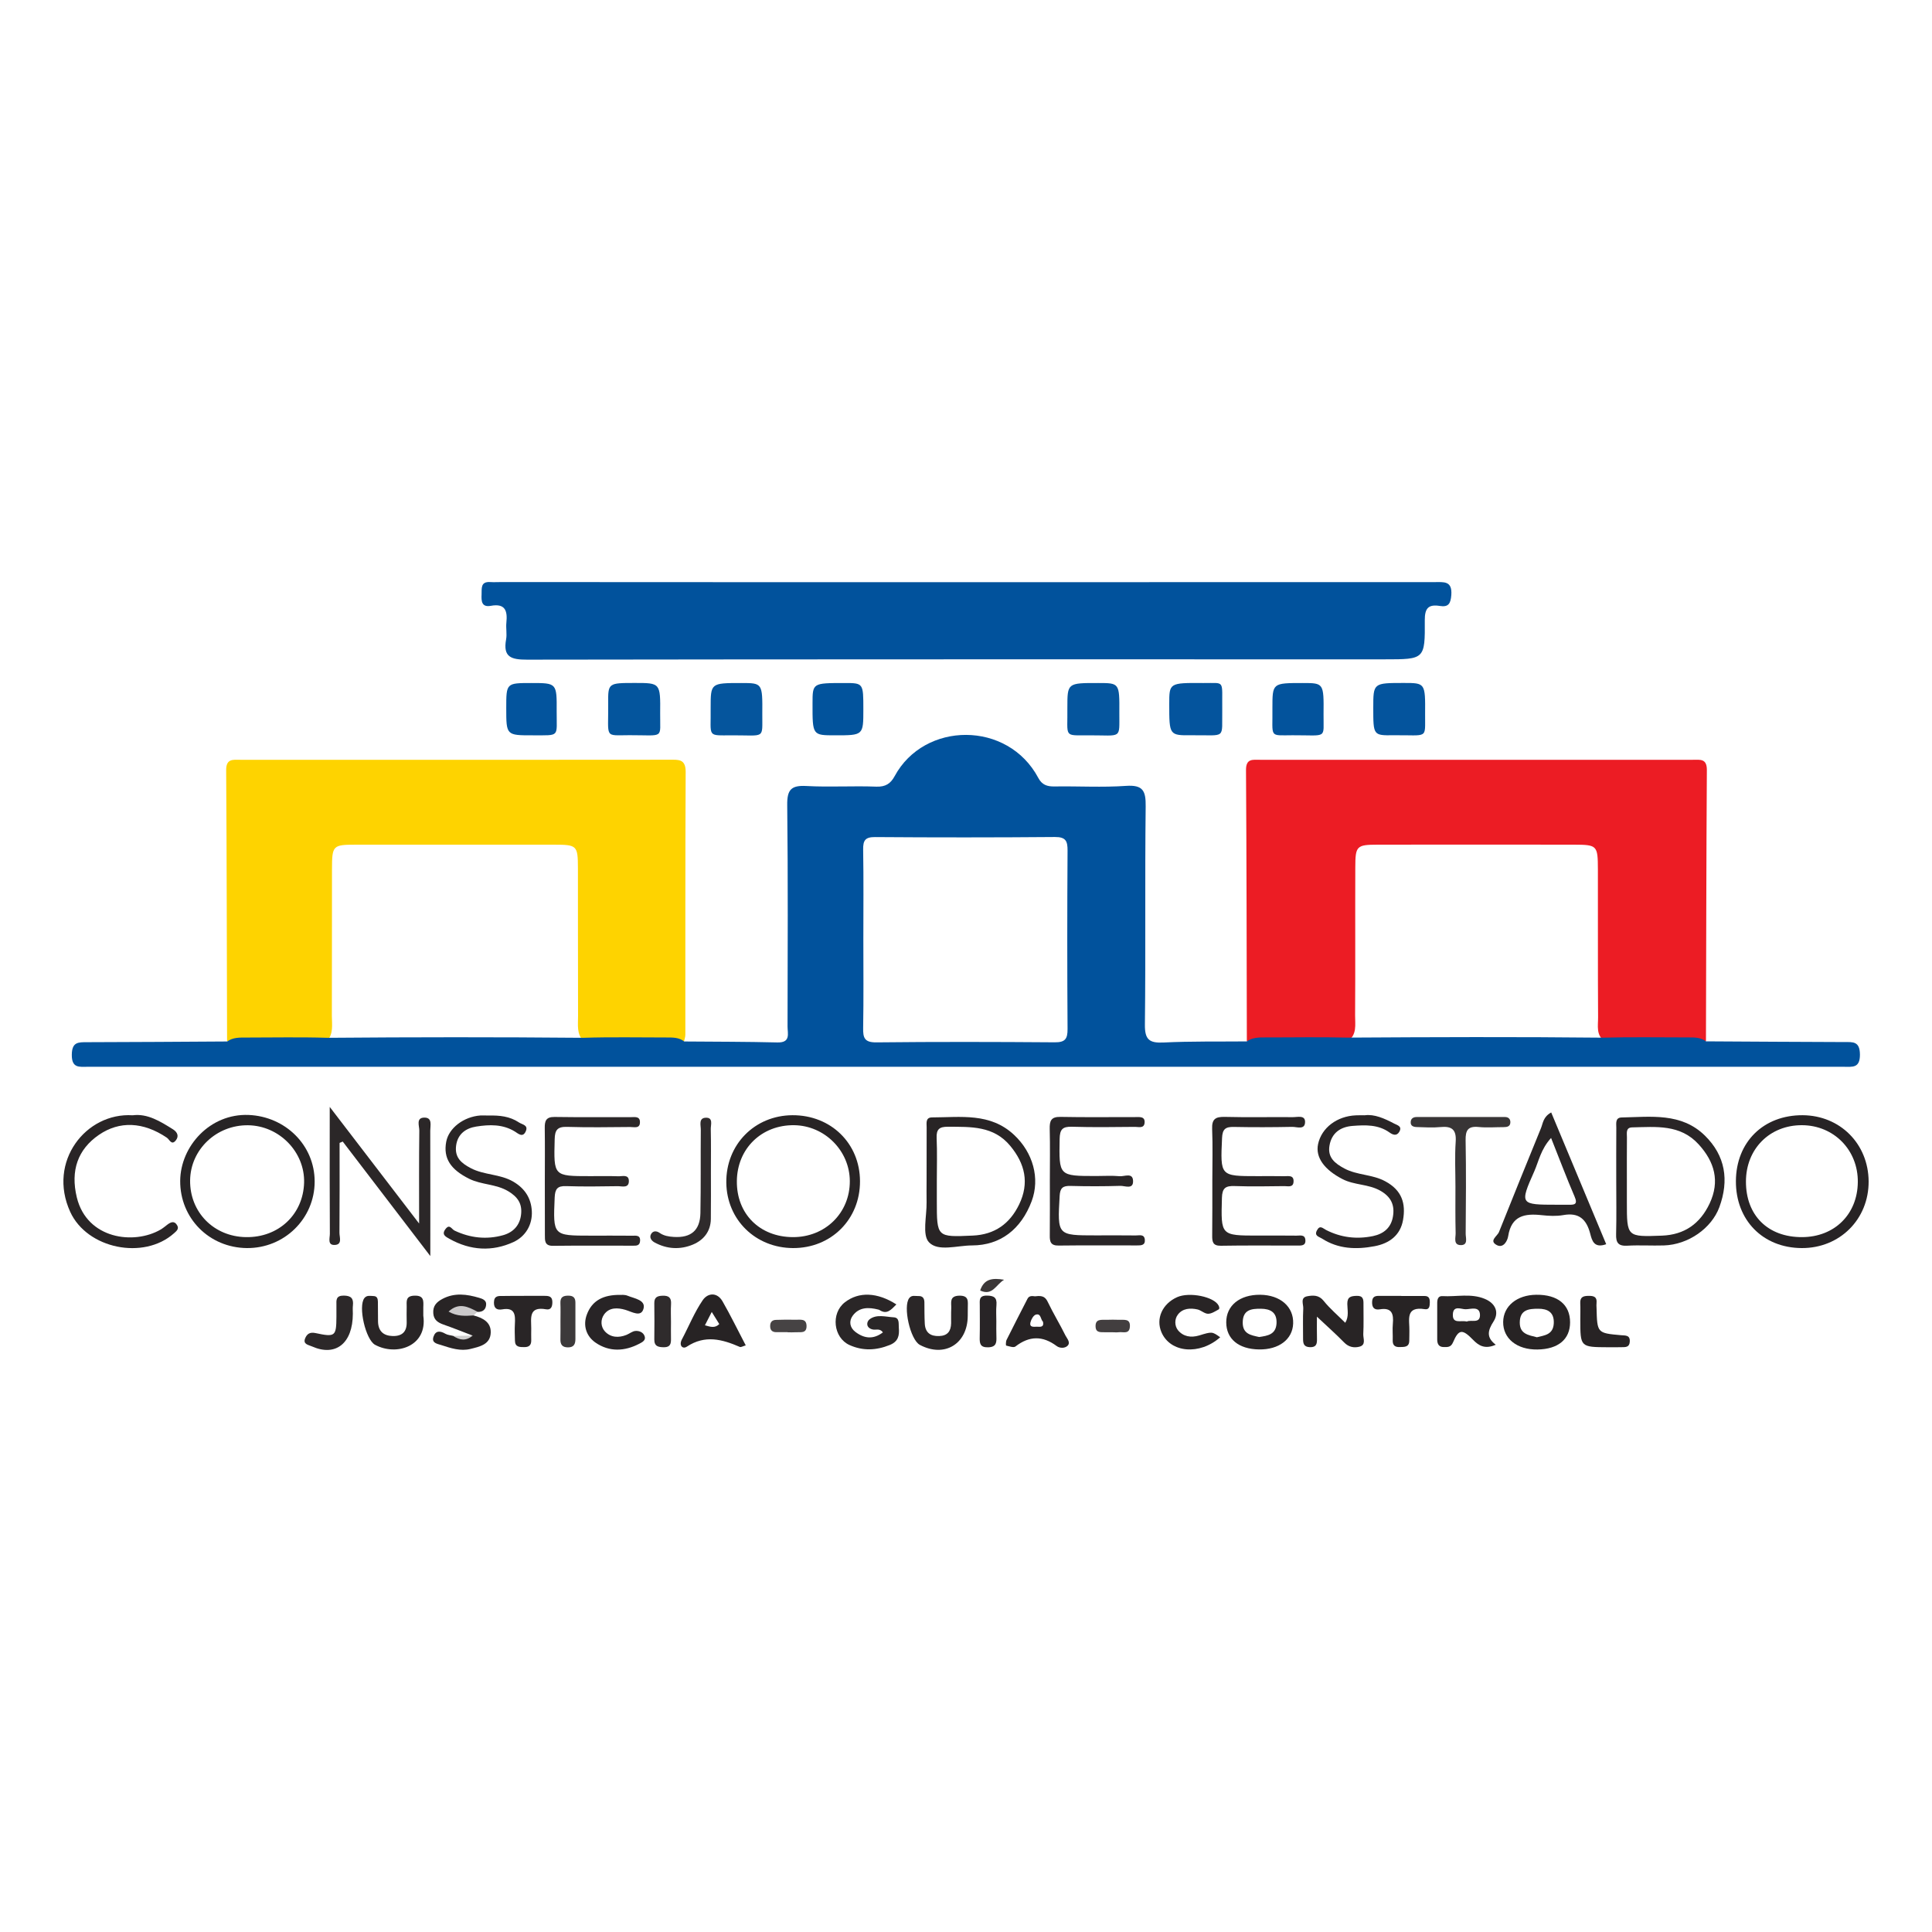 <?xml version="1.0" encoding="utf-8"?>
<!-- Generator: Adobe Illustrator 28.1.0, SVG Export Plug-In . SVG Version: 6.00 Build 0)  -->
<svg version="1.1" id="Layer_1" xmlns="http://www.w3.org/2000/svg" xmlns:xlink="http://www.w3.org/1999/xlink" x="0px" y="0px"
	 viewBox="0 0 300 300" style="enable-background:new 0 0 300 300;" xml:space="preserve">
<style type="text/css">
	.st0{fill:#EC1C24;}
	.st1{fill:#FED300;}
	.st2{fill:#01529C;}
	.st3{fill:#2B2728;}
	.st4{fill:#292527;}
	.st5{fill:#292526;}
	.st6{fill:#04549D;}
	.st7{fill:#05559D;}
	.st8{fill:#04559D;}
	.st9{fill:#03539C;}
	.st10{fill:#02539C;}
	.st11{fill:#03549D;}
	.st12{fill:#2A2627;}
	.st13{fill:#383536;}
	.st14{fill:#282425;}
	.st15{fill:#2F2B2C;}
	.st16{fill:#282426;}
	.st17{fill:#272324;}
	.st18{fill:#2C2829;}
	.st19{fill:#3C393A;}
	.st20{fill:#464344;}
	.st21{fill:#423E3F;}
	.st22{fill:#CBC9CA;}
	.st23{fill:#3B3738;}
	.st24{fill:#CECDCD;}
	.st25{fill:#272325;}
	.st26{fill:#272425;}
</style>
<g>
	<path class="st0" d="M264.9,161.69c-5.23,0.01-10.45,0.01-15.68,0.02c-1.43-0.93-1.06-2.43-1.07-3.74
		c-0.05-7.66-0.01-15.32-0.03-22.98c-0.01-3.71-0.11-3.82-3.71-3.83c-10.16-0.01-20.32-0.02-30.48,0c-3.29,0.01-3.47,0.19-3.48,3.54
		c-0.03,7.66,0.02,15.32-0.03,22.98c-0.01,1.41,0.33,2.99-1.15,4.01c-5.22,0-10.44,0-15.66,0c-0.03-14.04-0.04-28.08-0.13-42.12
		c-0.01-1.82,1.05-1.59,2.17-1.59c11.55,0.01,23.09,0,34.64,0c10.86,0,21.71,0,32.57,0c1.12,0,2.19-0.23,2.18,1.59
		C264.95,133.61,264.94,147.65,264.9,161.69z"/>
	<path class="st1" d="M50.75,161.69c-5.16,0-10.32,0-15.49,0c-0.04-14.04-0.05-28.07-0.14-42.11c-0.01-1.79,1.06-1.61,2.19-1.6
		c7.75,0.01,15.51,0,23.26,0c14.47,0,28.94,0.01,43.41-0.01c1.36,0,2.5-0.15,2.49,1.89c-0.07,13.61-0.04,27.22-0.05,40.82
		c0,0.34-0.13,0.67-0.2,1.01c-5.19,0-10.39,0-15.58,0c-1.14-1.11-0.87-2.56-0.88-3.9c-0.03-7.67,0-15.35-0.02-23.02
		c-0.01-3.47-0.15-3.61-3.68-3.61c-10.26-0.01-20.52-0.01-30.79,0c-3.61,0-3.71,0.12-3.72,3.83c-0.02,7.59,0.01,15.18-0.02,22.76
		C51.54,159.1,51.81,160.54,50.75,161.69z"/>
	<path class="st2" d="M150.09,90.4c24.23,0,48.46,0,72.69-0.01c1.43,0,2.74-0.22,2.58,2c-0.1,1.34-0.45,1.92-1.79,1.7
		c-1.76-0.28-2.34,0.35-2.33,2.21c0.05,6.08-0.04,6.08-6.18,6.08c-44.41,0-88.81-0.02-133.22,0.05c-2.47,0-3.76-0.39-3.25-3.16
		c0.15-0.83-0.05-1.73,0.04-2.58c0.19-1.83-0.16-3.03-2.41-2.62c-1.44,0.26-1.49-0.73-1.44-1.76c0.04-0.93-0.19-2.02,1.33-1.93
		c0.6,0.04,1.21,0,1.81,0C101.98,90.4,126.03,90.4,150.09,90.4z"/>
	<path class="st3" d="M52.73,177.47c0,4.65,0.02,9.3-0.02,13.94c-0.01,0.67,0.47,1.81-0.66,1.9c-1.26,0.11-0.82-1.08-0.83-1.74
		c-0.04-5.77-0.02-11.55-0.02-17.32c0-0.51,0-1.03,0-2.37c4.76,6.22,9.11,11.89,13.88,18.11c0-5.24-0.03-9.84,0.03-14.43
		c0.01-0.73-0.56-2.02,0.8-2.02c1.27,0,0.9,1.24,0.9,2.03c0.02,6.2,0.01,12.39,0.01,19.47c-4.84-6.32-9.22-12.05-13.6-17.78
		C53.06,177.34,52.89,177.41,52.73,177.47z"/>
	<path class="st3" d="M84.6,183.47c0-2.75,0.03-5.51-0.01-8.26c-0.02-1.1,0.15-1.79,1.52-1.77c3.96,0.06,7.92,0.02,11.88,0.03
		c0.57,0,1.35-0.16,1.38,0.72c0.04,1.13-0.91,0.8-1.52,0.81c-3.27,0.03-6.54,0.08-9.81-0.02c-1.48-0.04-1.88,0.48-1.91,1.92
		c-0.15,5.73-0.2,5.73,5.5,5.73c1.46,0,2.93-0.03,4.39,0.02c0.61,0.02,1.6-0.33,1.63,0.7c0.03,1.22-1.07,0.83-1.73,0.84
		c-2.67,0.04-5.34,0.08-8.01-0.01c-1.37-0.05-1.72,0.45-1.78,1.77c-0.25,5.92-0.29,5.92,5.59,5.92c2.15,0,4.3-0.01,6.46,0.01
		c0.58,0,1.29-0.13,1.21,0.84c-0.06,0.74-0.6,0.71-1.11,0.71c-4.13,0-8.26-0.03-12.4,0.02c-1.33,0.02-1.27-0.81-1.27-1.7
		C84.6,188.98,84.6,186.23,84.6,183.47z"/>
	<path class="st4" d="M163.02,183.32c0-2.67,0.05-5.34-0.02-8.01c-0.03-1.24,0.19-1.91,1.66-1.88c3.88,0.08,7.75,0.02,11.63,0.03
		c0.66,0,1.55-0.14,1.44,0.92c-0.1,0.87-0.92,0.6-1.47,0.6c-3.27,0.03-6.55,0.08-9.82-0.02c-1.47-0.04-1.87,0.43-1.9,1.89
		c-0.1,5.76-0.16,5.76,5.7,5.76c1.21,0,2.42-0.08,3.62,0.03c0.74,0.07,2.02-0.61,2.08,0.7c0.07,1.42-1.26,0.78-1.97,0.8
		c-2.58,0.08-5.17,0.08-7.75,0.01c-1.18-0.03-1.61,0.3-1.68,1.57c-0.34,6.12-0.39,6.11,5.63,6.11c2.07,0,4.14-0.02,6.2,0.01
		c0.54,0.01,1.32-0.26,1.4,0.67c0.07,0.89-0.61,0.88-1.23,0.88c-4.05,0-8.1-0.03-12.15,0.02c-1.23,0.02-1.4-0.58-1.38-1.59
		C163.04,189.01,163.02,186.17,163.02,183.32z"/>
	<path class="st5" d="M188.25,183.3c0-2.67,0.08-5.34-0.03-8c-0.06-1.52,0.51-1.9,1.94-1.87c3.53,0.09,7.06,0.01,10.59,0.04
		c0.71,0.01,1.89-0.35,1.9,0.71c0.02,1.34-1.28,0.78-2.01,0.8c-3.01,0.06-6.03,0.07-9.04,0.01c-1.29-0.03-1.78,0.32-1.84,1.71
		c-0.27,5.94-0.32,5.93,5.52,5.93c1.38,0,2.75-0.02,4.13,0.01c0.63,0.01,1.53-0.23,1.45,0.88c-0.06,0.91-0.86,0.66-1.4,0.66
		c-2.58,0.03-5.17,0.08-7.75-0.01c-1.4-0.05-1.93,0.3-1.97,1.83c-0.16,5.86-0.22,5.86,5.64,5.86c1.98,0,3.96-0.02,5.94,0.01
		c0.54,0.01,1.32-0.23,1.38,0.69c0.07,0.91-0.66,0.85-1.25,0.85c-3.96,0.01-7.92-0.04-11.88,0.03c-1.28,0.02-1.35-0.66-1.34-1.62
		C188.26,188.98,188.25,186.14,188.25,183.3z"/>
	<path class="st5" d="M75.89,173.22c1.65-0.04,3.26,0.11,4.69,1.07c0.53,0.35,1.49,0.4,1.06,1.38c-0.46,1.04-1.17,0.36-1.68,0.04
		c-1.89-1.17-3.98-1.1-6-0.78c-1.55,0.24-2.87,1.09-3.13,2.92c-0.26,1.86,0.76,2.75,2.29,3.55c2.09,1.09,4.52,0.88,6.59,2.09
		c1.84,1.08,2.76,2.61,2.87,4.56c0.12,2.14-0.99,3.96-2.86,4.82c-3.3,1.51-6.68,1.31-9.9-0.49c-0.58-0.33-1.32-0.65-0.64-1.54
		c0.65-0.84,0.93,0.02,1.41,0.25c2.41,1.14,4.95,1.43,7.53,0.71c1.6-0.45,2.64-1.57,2.8-3.29c0.16-1.61-0.52-2.64-1.99-3.53
		c-1.91-1.15-4.14-0.98-6.08-1.94c-2.87-1.43-4.05-3.17-3.56-5.76c0.4-2.11,2.7-3.88,5.31-4.07
		C75.03,173.19,75.46,173.22,75.89,173.22z"/>
	<path class="st5" d="M211.91,173.18c1.48-0.21,3.05,0.48,4.58,1.29c0.5,0.26,1.27,0.41,0.8,1.26c-0.42,0.74-1.04,0.47-1.53,0.12
		c-1.75-1.25-3.75-1.17-5.72-1.02c-1.89,0.14-3.27,1.09-3.6,3.07c-0.31,1.83,0.82,2.74,2.31,3.54c2,1.07,4.32,0.89,6.35,1.99
		c2.61,1.4,3.21,3.47,2.76,6.02c-0.41,2.36-2.12,3.63-4.41,4.06c-2.85,0.54-5.64,0.45-8.18-1.19c-0.43-0.28-1.25-0.4-0.77-1.28
		c0.47-0.87,0.89-0.31,1.43-0.04c2.3,1.17,4.73,1.46,7.26,0.94c1.68-0.35,2.8-1.3,3.1-3c0.31-1.77-0.25-3.08-1.96-4.05
		c-1.86-1.05-4.01-0.84-5.87-1.8c-2.81-1.45-4.23-3.37-3.79-5.44c0.54-2.52,2.93-4.34,5.87-4.46
		C210.9,173.17,211.25,173.18,211.91,173.18z"/>
	<path class="st5" d="M20.6,173.18c2.3-0.3,4.28,0.94,6.26,2.18c0.7,0.44,0.96,1.08,0.43,1.73c-0.66,0.81-0.96-0.14-1.38-0.43
		c-3.67-2.48-7.36-2.63-10.55-0.44c-3.26,2.24-4.45,5.52-3.43,9.72c1.58,6.47,8.88,7.4,13.02,4.98c0.37-0.22,0.7-0.5,1.04-0.76
		c0.54-0.41,1.09-0.63,1.51,0.09c0.34,0.57-0.08,0.89-0.49,1.26c-4.7,4.19-13.49,2.4-16.11-3.34
		C7.34,180.37,13.34,172.72,20.6,173.18z"/>
	<path class="st6" d="M189.79,110.19c-0.08,4.69,0.7,3.93-4.7,3.98c-3.53,0.04-3.53,0.01-3.53-4.84c0-3.29,0-3.31,5.3-3.27
		C190.3,106.09,189.73,105.47,189.79,110.19z"/>
	<path class="st6" d="M213.24,109.93c0-3.88,0-3.88,4.74-3.88c3.32,0,3.35,0,3.31,4.84c-0.03,3.97,0.55,3.22-4.92,3.28
		C213.24,114.21,213.24,114.18,213.24,109.93z"/>
	<path class="st7" d="M165.74,109.89c0-3.84,0-3.84,4.8-3.83c3.28,0,3.3,0,3.27,4.61c-0.02,4.17,0.48,3.5-4.7,3.51
		C165.06,114.18,165.81,114.57,165.74,109.89z"/>
	<path class="st7" d="M110.35,109.93c0-3.87,0-3.87,4.75-3.87c3.28,0,3.31,0,3.27,4.83c-0.02,3.92,0.5,3.28-4.62,3.29
		C109.67,114.19,110.42,114.55,110.35,109.93z"/>
	<path class="st8" d="M98.61,106.05c3.91,0,3.95,0,3.9,4.73c-0.04,4.03,0.74,3.37-4.77,3.38c-3.97,0.01-3.25,0.56-3.3-4.9
		C94.41,106.05,94.43,106.05,98.61,106.05z"/>
	<path class="st9" d="M197.58,109.95c0-3.89,0-3.89,4.7-3.89c3.25,0,3.29,0,3.24,4.82c-0.04,3.94,0.71,3.27-4.81,3.29
		C196.98,114.18,197.64,114.62,197.58,109.95z"/>
	<path class="st10" d="M134.06,110.16c0,4.02,0,4.02-4.38,4.02c-3.52,0-3.52,0-3.51-4.93c0-3.19,0-3.19,4.94-3.19
		C134.06,106.06,134.06,106.06,134.06,110.16z"/>
	<path class="st11" d="M78.61,109.96c0-3.9,0-3.9,3.9-3.9c3.94,0,3.96,0,3.93,4.41c-0.02,4.04,0.57,3.7-3.68,3.71
		C78.61,114.19,78.61,114.18,78.61,109.96z"/>
	<path class="st12" d="M139.19,202.55c-0.84,0.86-1.48,1.59-2.57,0.9c-0.07-0.05-0.15-0.08-0.23-0.1c-1.5-0.38-2.98-0.41-3.98,0.95
		c-0.61,0.83-0.48,1.84,0.42,2.52c1.37,1.04,2.78,1.2,4.27,0.07c-0.49-0.69-1.13-0.32-1.64-0.46c-1.04-0.28-0.92-1.2-0.43-1.57
		c1.09-0.83,2.48-0.38,3.73-0.31c0.96,0.05,0.75,0.97,0.81,1.63c0.1,1.19-0.07,2.13-1.41,2.67c-2.12,0.85-4.16,0.94-6.24,0.01
		c-2.52-1.13-2.94-4.93-0.73-6.64C133.33,200.55,136.22,200.64,139.19,202.55z"/>
	<path class="st13" d="M226,184.25c0-2.33-0.12-4.66,0.04-6.98c0.13-1.9-0.63-2.43-2.38-2.26c-1.2,0.12-2.41,0.03-3.62,0
		c-0.53-0.01-1.07-0.14-0.98-0.87c0.06-0.52,0.48-0.69,0.93-0.69c4.57-0.01,9.14,0,13.71,0c0.5,0,0.82,0.28,0.83,0.78
		c0.01,0.7-0.51,0.79-1.06,0.79c-1.29,0-2.6,0.11-3.88-0.02c-1.64-0.16-2.04,0.5-2.01,2.06c0.09,4.83,0.05,9.66,0.01,14.49
		c-0.01,0.66,0.43,1.82-0.79,1.79c-1.15-0.03-0.76-1.16-0.77-1.85C225.97,189.08,226,186.66,226,184.25z"/>
	<path class="st14" d="M204.49,204.45c0,1.3-0.02,2.38,0.01,3.46c0.02,0.78-0.11,1.31-1.1,1.28c-1-0.04-1.06-0.62-1.06-1.37
		c0.01-1.54-0.05-3.09,0.03-4.63c0.04-0.66-0.52-1.7,0.63-1.91c0.89-0.16,1.79-0.22,2.54,0.72c0.95,1.19,2.13,2.18,3.35,3.4
		c0.6-0.97,0.33-2,0.32-2.93c-0.01-1.11,0.57-1.22,1.45-1.25c1.03-0.04,1.07,0.57,1.06,1.32c-0.01,1.54,0.05,3.09-0.03,4.63
		c-0.03,0.68,0.48,1.68-0.62,1.95c-0.84,0.21-1.66,0.05-2.35-0.66C207.44,207.15,206.06,205.93,204.49,204.45z"/>
	<path class="st14" d="M73.53,204.26c1.41,0.37,2.73,1.03,2.67,2.67c-0.06,1.85-1.73,2.18-3.14,2.53c-1.56,0.39-3.07-0.12-4.55-0.6
		c-0.6-0.2-1.53-0.3-1.2-1.29c0.33-1,1.05-0.93,1.86-0.46c0.35,0.2,0.8,0.22,1.21,0.33c1.01,0.37,2.01,0.47,3.01-0.05
		c-1.5-0.57-3-1.18-4.52-1.71c-0.88-0.31-1.52-0.73-1.59-1.76c-0.08-1.12,0.49-1.73,1.41-2.22c1.89-1.01,3.81-0.74,5.73-0.17
		c0.45,0.13,1.08,0.35,1.07,0.97c-0.01,0.79-0.48,1.25-1.33,1.21c-1.1,0.05-2.18-0.15-3.6-0.18
		C71.78,203.72,72.77,203.6,73.53,204.26z"/>
	<path class="st12" d="M150.27,204.35c-0.03,4.35-3.62,6.52-7.44,4.48c-1.49-0.8-2.65-5.97-1.64-7.27c0.39-0.5,0.93-0.29,1.42-0.31
		c0.64-0.03,0.92,0.33,0.93,0.95c0.01,1.12,0,2.24,0.06,3.35c0.08,1.37,0.87,1.96,2.23,1.91c1.31-0.04,1.83-0.76,1.86-1.98
		c0.01-0.77-0.02-1.55,0.02-2.32c0.04-0.87-0.35-1.93,1.25-1.97c1.57-0.03,1.31,0.96,1.32,1.87
		C150.28,203.49,150.27,203.92,150.27,204.35z"/>
	<path class="st5" d="M65.73,204.3c0.69,4.74-4.17,6.32-7.49,4.52c-1.46-0.79-2.66-5.95-1.66-7.25c0.38-0.49,0.93-0.33,1.42-0.32
		c0.57,0.01,0.67,0.43,0.68,0.88c0.02,1.03,0,2.07,0.02,3.1c0.04,1.47,0.84,2.19,2.28,2.23c1.5,0.03,2.22-0.7,2.17-2.22
		c-0.03-0.77,0-1.55,0-2.32c0-0.85-0.19-1.69,1.2-1.73c1.52-0.05,1.41,0.84,1.38,1.82C65.72,203.44,65.73,203.87,65.73,204.3z"/>
	<path class="st15" d="M110.39,182.05c0,2.41,0.02,4.83-0.01,7.24c-0.03,1.92-1.11,3.26-2.77,3.96c-1.98,0.83-4.05,0.73-5.98-0.33
		c-0.45-0.25-0.84-0.73-0.54-1.28c0.3-0.56,0.87-0.52,1.33-0.2c0.67,0.47,1.43,0.58,2.2,0.63c2.68,0.17,4.09-1.02,4.14-3.7
		c0.08-4.31,0.02-8.62,0.06-12.93c0.01-0.7-0.37-1.82,0.75-1.88c1.23-0.06,0.78,1.11,0.8,1.77
		C110.42,177.56,110.39,179.81,110.39,182.05z"/>
	<path class="st14" d="M189.47,207.65c-3.19,2.82-7.74,2.43-9.12-0.78c-0.9-2.11,0.13-4.42,2.44-5.45c1.92-0.85,5.74-0.06,6.43,1.3
		c0.14,0.28,0.17,0.52-0.03,0.63c-0.51,0.28-1.08,0.66-1.62,0.65c-0.54-0.01-1.06-0.54-1.62-0.67c-1.13-0.25-2.31-0.18-3.05,0.8
		c-0.54,0.7-0.52,1.76,0.02,2.43c0.82,0.99,2.01,1.19,3.28,0.81C188.22,206.75,188.22,206.76,189.47,207.65z"/>
	<path class="st16" d="M96.34,201.07c0.09,0.01,0.65-0.06,1.11,0.13c1.04,0.43,2.83,0.65,2.48,1.99c-0.37,1.42-1.78,0.51-2.83,0.2
		c-1.17-0.34-2.47-0.42-3.29,0.71c-0.59,0.82-0.54,1.93,0.13,2.65c0.89,0.95,2.12,1.02,3.34,0.53c0.47-0.19,0.91-0.57,1.38-0.61
		c0.59-0.05,1.25,0.2,1.45,0.85c0.19,0.61-0.39,0.9-0.81,1.12c-2.3,1.21-4.68,1.32-6.83-0.16c-1.42-0.98-1.98-2.64-1.35-4.34
		C91.91,201.98,93.64,201.03,96.34,201.07z"/>
	<path class="st5" d="M81.47,201.22c1.03,0,2.07,0.01,3.1,0c0.65,0,1.19,0.07,1.2,0.94c0.01,0.71-0.19,1.29-0.97,1.15
		c-2.76-0.5-2.31,1.4-2.31,2.98c0,0.6-0.02,1.21,0,1.81c0.02,0.76-0.33,1.09-1.08,1.08c-0.73,0-1.43,0-1.45-0.99
		c-0.02-0.86-0.06-1.72-0.01-2.58c0.08-1.42,0.03-2.64-1.97-2.29c-0.76,0.13-1.31-0.11-1.28-1.1c0.03-1.07,0.73-0.98,1.41-0.98
		C79.23,201.22,80.35,201.22,81.47,201.22z"/>
	<path class="st17" d="M217.6,201.24c1.2,0,2.41,0,3.61,0c0.7,0,0.82,0.43,0.81,1.01c-0.01,0.55-0.06,1.15-0.76,1.04
		c-3.11-0.5-2.37,1.7-2.41,3.36c-0.01,0.52,0,1.03-0.02,1.55c-0.02,1.01-0.76,0.95-1.46,0.97c-0.73,0.03-1.13-0.24-1.11-1.03
		c0.03-0.86-0.06-1.72,0.02-2.58c0.14-1.51-0.13-2.56-2.01-2.25c-0.86,0.14-1.24-0.25-1.21-1.16c0.03-0.86,0.53-0.94,1.19-0.93
		c1.12,0.01,2.24,0,3.35,0C217.6,201.23,217.6,201.24,217.6,201.24z"/>
	<path class="st18" d="M54.79,204c-0.01,4.59-2.66,6.71-6.35,5.07c-0.56-0.25-1.44-0.33-1.05-1.27c0.27-0.64,0.7-1,1.61-0.8
		c3.07,0.66,3.22,0.49,3.24-2.53c0-0.6,0.01-1.2,0-1.8c-0.02-0.8-0.08-1.5,1.14-1.49c1.15,0.01,1.54,0.45,1.42,1.53
		C54.75,203.14,54.79,203.57,54.79,204z"/>
	<path class="st17" d="M245.39,204.91c0-0.86,0.03-1.72-0.01-2.57c-0.04-0.95,0.48-1.11,1.28-1.12c0.81-0.01,1.35,0.14,1.25,1.1
		c-0.03,0.25-0.01,0.51,0,0.77c0.1,3.9,0.09,3.91,3.8,4.24c0.69,0.06,1.43-0.05,1.36,1.02c-0.06,0.89-0.69,0.83-1.29,0.84
		c-0.69,0.02-1.37,0.01-2.06,0.01C245.39,209.18,245.39,209.18,245.39,204.91z"/>
	<path class="st16" d="M154.71,205.2c0,0.77-0.02,1.54,0.01,2.31c0.03,0.91,0.03,1.66-1.27,1.7c-1.3,0.04-1.34-0.64-1.32-1.6
		c0.04-1.63,0.01-3.26,0.01-4.89c0-0.75-0.18-1.55,1.09-1.54c1.06,0.01,1.6,0.27,1.5,1.43C154.65,203.48,154.71,204.34,154.71,205.2
		z"/>
	<path class="st15" d="M104.19,205.31c0,0.85-0.02,1.71,0,2.56c0.02,0.77-0.1,1.33-1.08,1.33c-0.87-0.01-1.52-0.12-1.51-1.21
		c0.02-1.88,0.03-3.75,0-5.63c-0.01-0.91,0.44-1.13,1.26-1.16c0.98-0.04,1.4,0.29,1.34,1.3
		C104.14,203.43,104.19,204.37,104.19,205.31z"/>
	<path class="st19" d="M87.03,205.14c0-0.94,0.03-1.88-0.01-2.82c-0.03-0.93,0.45-1.14,1.27-1.13c0.77,0.01,1.06,0.36,1.06,1.09
		c-0.01,1.88-0.01,3.76,0,5.63c0,0.79-0.23,1.31-1.15,1.31c-0.89,0-1.2-0.44-1.18-1.27C87.04,207.01,87.03,206.07,87.03,205.14z"/>
	<path class="st20" d="M122.3,206.86c-0.59,0-1.19,0.01-1.78,0c-0.6-0.01-0.93-0.3-0.93-0.93c-0.01-0.62,0.29-0.96,0.9-0.98
		c1.02-0.03,2.04-0.05,3.06-0.02c0.72,0.02,1.67-0.23,1.69,0.96c0.02,1.22-0.95,0.93-1.65,0.98c-0.42,0.03-0.85,0.01-1.27,0.01
		C122.3,206.87,122.3,206.87,122.3,206.86z"/>
	<path class="st21" d="M172.66,206.87c-0.34,0-0.69,0.01-1.03,0c-0.66-0.03-1.48,0.15-1.51-0.89c-0.04-1.22,0.89-1.02,1.64-1.04
		c0.69-0.02,1.38-0.03,2.07,0c0.73,0.03,1.69-0.21,1.62,1.04c-0.07,1.27-1.07,0.79-1.75,0.89
		C173.36,206.91,173.01,206.87,172.66,206.87z"/>
	<path class="st22" d="M73.53,204.26c-1.27,0.08-2.54,0.18-3.88-0.6c1.61-1.49,3.05-0.74,4.5,0.03
		C73.95,203.88,73.74,204.07,73.53,204.26z"/>
	<path class="st23" d="M152.2,200.39c0.6-1.83,1.92-1.98,3.72-1.67C154.64,199.47,154.13,201.28,152.2,200.39z"/>
	<path class="st24" d="M73.39,207.39c-0.99,0.86-1.99,0.75-3.01,0.05C71.38,207.42,72.39,207.4,73.39,207.39z"/>
	<path class="st2" d="M286.37,161.81c-7.16-0.02-14.31-0.07-21.47-0.11c-0.81-0.62-1.76-0.61-2.7-0.61c-4.45,0-8.9-0.08-13.35,0.04
		c-13.24-0.14-26.47-0.09-39.71-0.01c-4.19-0.11-8.38-0.02-12.58-0.03c-1.02,0-2.07-0.02-2.96,0.62c-4.31,0.04-8.62-0.04-12.92,0.17
		c-2.22,0.11-2.93-0.45-2.9-2.8c0.13-11.29-0.01-22.59,0.12-33.88c0.03-2.39-0.41-3.35-3.04-3.17c-3.69,0.26-7.41,0.03-11.12,0.09
		c-1.15,0.02-1.94-0.25-2.51-1.32c-4.73-8.92-17.71-8.82-22.32-0.26c-0.62,1.14-1.41,1.66-2.83,1.61c-3.62-0.14-7.25,0.1-10.86-0.1
		c-2.36-0.13-3.01,0.56-2.98,2.95c0.13,11.46,0.07,22.93,0.05,34.4c0,1.09,0.52,2.52-1.57,2.47c-4.82-0.12-9.65-0.11-14.47-0.15
		c-0.8-0.63-1.75-0.62-2.68-0.62c-4.34,0-8.68-0.09-13.02,0.05c-13.25-0.12-26.5-0.11-39.75,0c-4.19-0.13-8.38-0.04-12.56-0.04
		c-1.02,0-2.07-0.04-2.96,0.61c-7.24,0.04-14.48,0.1-21.72,0.11c-1.41,0-2.39-0.05-2.41,1.95c-0.02,2.12,1.17,1.87,2.47,1.87
		c90.91,0,181.81,0,272.72,0c1.32,0,2.47,0.23,2.47-1.88C288.8,161.66,287.72,161.81,286.37,161.81z M163.76,161.85
		c-9.23-0.07-18.46-0.09-27.68,0.01c-1.86,0.02-2.08-0.72-2.05-2.26c0.08-4.57,0.03-9.14,0.03-13.71c0-4.66,0.05-9.31-0.03-13.97
		c-0.02-1.41,0.31-1.95,1.84-1.94c9.31,0.07,18.63,0.07,27.94-0.01c1.7-0.01,1.97,0.64,1.96,2.13c-0.06,9.23-0.06,18.45,0,27.68
		C165.78,161.32,165.4,161.87,163.76,161.85z"/>
	<path class="st25" d="M279.92,173.17c-6.09-0.03-10.34,4.16-10.37,10.23c-0.03,6.07,4.19,10.37,10.22,10.4
		c5.9,0.03,10.42-4.47,10.39-10.36C290.12,177.61,285.73,173.21,279.92,173.17z M279.82,192.1c-5.3,0.02-8.72-3.37-8.71-8.63
		c0-5.07,3.69-8.77,8.7-8.75c4.96,0.02,8.73,3.87,8.67,8.85C288.43,188.56,284.85,192.09,279.82,192.1z"/>
	<path class="st14" d="M123.05,173.17c-5.88,0.03-10.34,4.58-10.27,10.47c0.07,5.77,4.54,10.14,10.37,10.16
		c5.92,0.02,10.41-4.47,10.39-10.38C133.53,177.55,129.02,173.14,123.05,173.17z M123.12,192.1c-5.16-0.02-8.76-3.62-8.7-8.71
		c0.05-5.04,3.84-8.73,8.89-8.67c4.74,0.06,8.63,3.96,8.65,8.68C131.98,188.34,128.14,192.12,123.12,192.1z"/>
	<path class="st26" d="M38.6,173.13c-5.98-0.24-10.57,4.83-10.62,10.22c-0.04,5.81,4.5,10.39,10.35,10.45
		c5.82,0.05,10.53-4.57,10.53-10.33C48.86,177.8,44.29,173.36,38.6,173.13z M38.18,192.1c-4.99-0.08-8.72-3.88-8.66-8.82
		c0.06-4.78,4.08-8.61,9-8.55c4.84,0.06,8.83,4.15,8.7,8.91C47.08,188.59,43.24,192.19,38.18,192.1z"/>
	<path class="st5" d="M264.73,176.33c-3.66-3.59-8.4-2.9-12.92-2.81c-1.02,0.02-0.83,0.93-0.83,1.58c-0.02,2.76-0.01,5.52-0.01,8.27
		c0,2.76,0.05,5.52-0.02,8.27c-0.04,1.31,0.32,1.87,1.73,1.79c1.89-0.11,3.79,0.02,5.69-0.04c3.8-0.12,7.4-2.67,8.61-5.94
		C268.51,183.28,267.93,179.47,264.73,176.33z M265.47,186.88c-1.48,3.13-3.89,4.85-7.4,4.99c-5.45,0.2-5.45,0.22-5.45-5.2
		c0-1.12,0-2.23,0-3.35c0-2.23-0.01-4.47,0.01-6.7c0.01-0.64-0.23-1.54,0.82-1.56c3.68-0.08,7.46-0.51,10.32,2.64
		C266.23,180.4,267.1,183.41,265.47,186.88z"/>
	<path class="st14" d="M157.45,176.21c-3.7-3.46-8.29-2.71-12.71-2.7c-1.05,0-0.85,0.89-0.85,1.54c-0.01,2.76-0.01,5.52-0.01,8.28
		c0,1.12-0.02,2.24,0,3.36c0.04,2.14-0.72,5.08,0.38,6.22c1.42,1.48,4.39,0.48,6.68,0.48c4.39-0.01,7.61-2.49,9.26-6.88
		C161.51,182.99,160.43,178.99,157.45,176.21z M158.26,187.01c-1.45,3.01-3.8,4.7-7.21,4.85c-5.58,0.25-5.58,0.27-5.58-5.34
		c0-1.03,0-2.06,0-3.1c0-2.24,0.07-4.48-0.03-6.71c-0.06-1.38,0.44-1.76,1.77-1.75c3.54,0.02,7.08-0.16,9.67,2.98
		C159.18,180.72,159.85,183.7,158.26,187.01z"/>
	<path class="st5" d="M240.87,172.74c-1.25,0.69-1.27,1.65-1.58,2.42c-2.2,5.37-4.37,10.76-6.53,16.15
		c-0.27,0.66-1.61,1.36-0.33,2.03c1.02,0.53,1.65-0.67,1.76-1.39c0.5-3.19,2.58-3.55,5.21-3.26c1.1,0.12,2.26,0.18,3.34-0.01
		c2.45-0.45,3.61,0.67,4.19,2.89c0.27,1.05,0.59,2.31,2.48,1.63C246.55,186.32,243.72,179.55,240.87,172.74z M243.54,187.07
		c-0.6-0.01-1.2,0-1.8,0c-5.7,0-5.79-0.04-3.51-5.16c0.71-1.6,1.01-3.43,2.62-5.21c1.31,3.28,2.41,6.22,3.65,9.1
		C245.05,187.06,244.45,187.09,243.54,187.07z"/>
	<path class="st14" d="M195.68,201.05c-3.18-0.03-5.28,1.68-5.27,4.29c0.01,2.57,1.92,4.15,5.08,4.2c3.09,0.05,5.22-1.56,5.31-4.02
		C200.9,202.91,198.8,201.08,195.68,201.05z M195.52,207.61c-1.27-0.28-2.57-0.46-2.55-2.27c0.02-1.99,1.37-2.13,2.81-2.12
		c1.45,0.01,2.52,0.53,2.44,2.26C198.13,207.23,196.83,207.42,195.52,207.61z"/>
	<path class="st17" d="M238.55,201.05c-3.01,0.03-5.11,1.76-5.14,4.22c-0.03,2.59,2.15,4.33,5.33,4.28
		c3.22-0.05,5.05-1.58,5.06-4.21C243.81,202.59,241.88,201.01,238.55,201.05z M238.65,207.65c-1.34-0.34-2.68-0.52-2.66-2.31
		c0.02-1.99,1.43-2.12,2.85-2.12c1.44-0.01,2.51,0.51,2.43,2.26C241.18,207.27,239.82,207.35,238.65,207.65z"/>
	<path class="st14" d="M231.92,205.19c0.86-1.35,0.37-2.78-1.36-3.5c-2.16-0.9-4.4-0.3-6.59-0.43c-0.66-0.04-0.8,0.51-0.8,1.07
		c0,1.89,0,3.77,0,5.66c0,0.69,0.24,1.18,1.02,1.18c0.58,0,1.09,0.06,1.43-0.72c0.88-2.07,1.45-2.12,3.11-0.41
		c0.89,0.92,1.85,1.51,3.53,0.77C230.76,207.67,231.01,206.61,231.92,205.19z M227.77,205.21c-0.92-0.24-2.25,0.44-2.17-1.14
		c0.07-1.42,1.29-0.77,1.97-0.77c0.8,0,2.18-0.54,2.24,0.84C229.86,205.61,228.41,204.87,227.77,205.21z"/>
	<path class="st17" d="M165.44,207.37c-0.86-1.75-1.89-3.42-2.73-5.18c-0.36-0.76-0.78-1.05-1.87-0.91
		c-0.23,0.08-0.94-0.29-1.3,0.41c-1.09,2.12-2.18,4.24-3.24,6.37c-0.13,0.26-0.12,0.87-0.07,0.88c0.48,0.11,1.17,0.37,1.45,0.14
		c2.16-1.67,4.23-1.69,6.41-0.06c0.47,0.35,1.27,0.37,1.69-0.06C166.28,208.44,165.67,207.83,165.44,207.37z M161.01,206.01
		c-0.45,0-1.2,0.16-1-0.68c0.11-0.46,0.47-1.1,0.85-1.2c0.8-0.22,0.71,0.76,1.1,1.12C162.14,206.16,161.48,206.02,161.01,206.01z"/>
	<path class="st17" d="M112.2,202.08c-0.84-1.47-2.3-1.33-3.08-0.19c-1.29,1.88-2.15,4.05-3.23,6.08c-0.51,0.96,0.11,1.57,0.76,1.14
		c2.82-1.87,5.49-1.15,8.23,0.04c0.18,0.08,0.48-0.12,0.92-0.24C114.58,206.59,113.47,204.29,112.2,202.08z M109.46,205.79
		c0.35-0.68,0.67-1.31,1.06-2.07c0.44,0.72,0.79,1.28,1.17,1.88C111.01,206.28,110.31,206.03,109.46,205.79z"/>
</g>
</svg>
